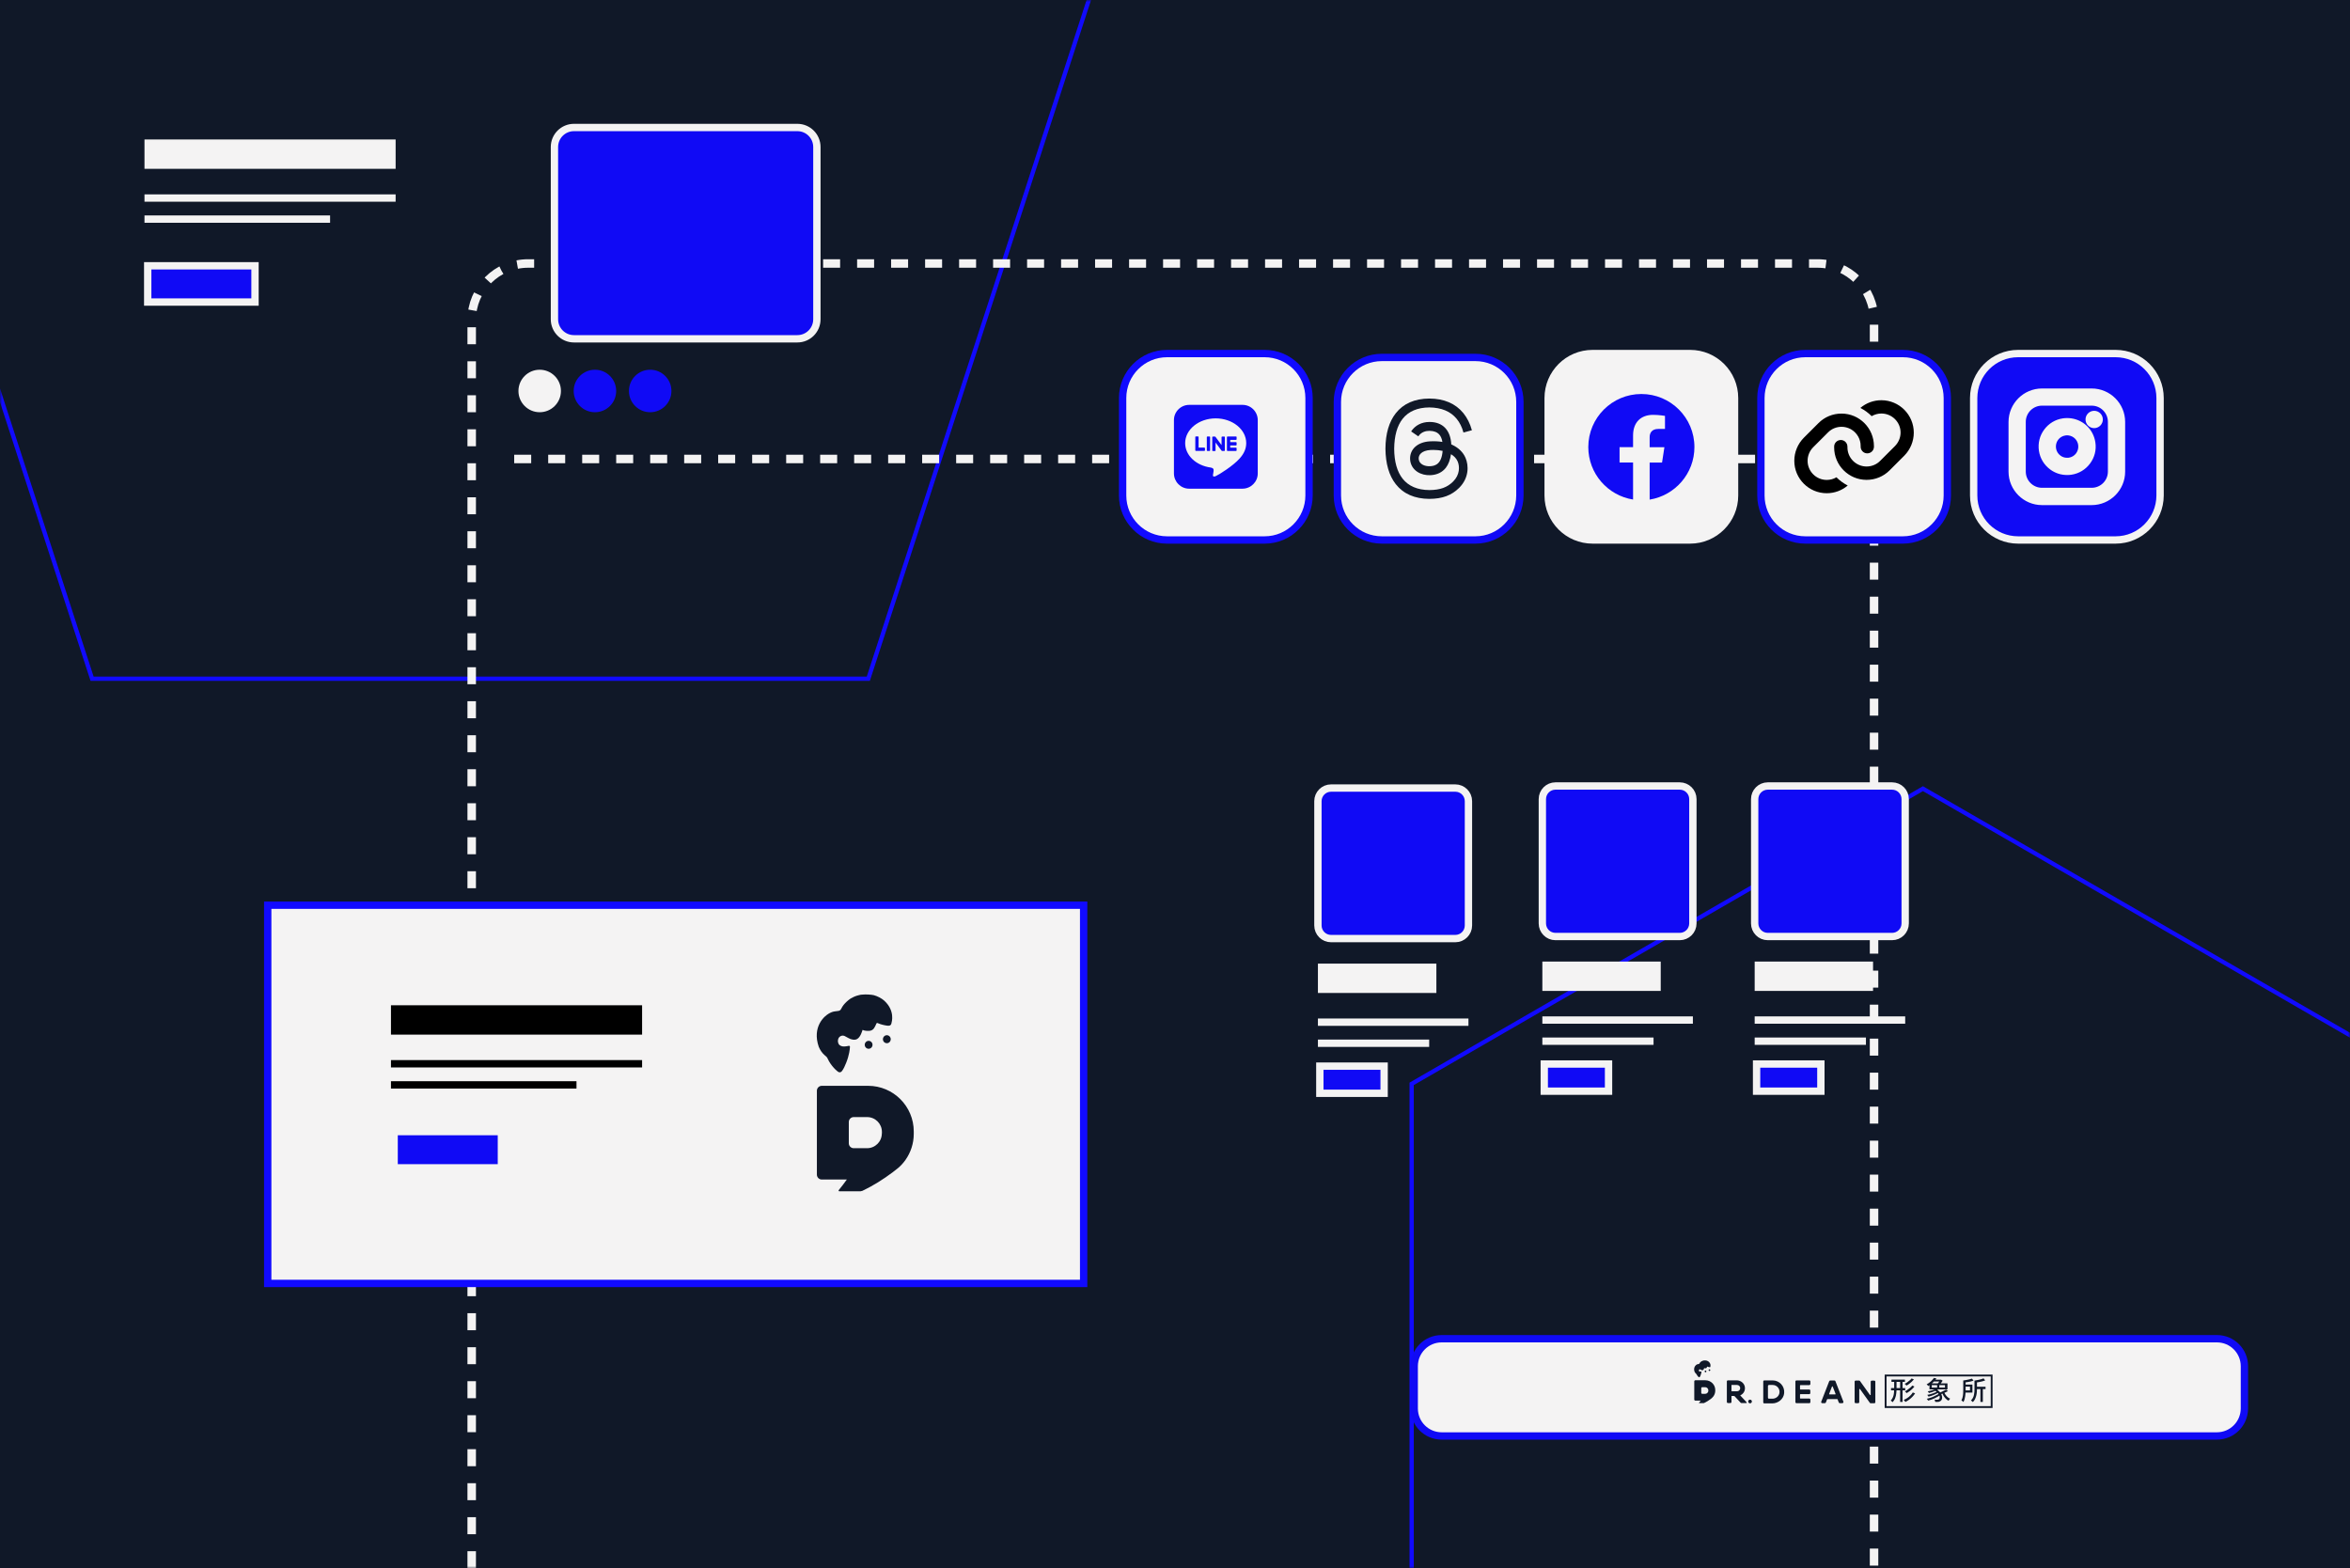 <svg xmlns="http://www.w3.org/2000/svg" width="553" height="369" viewBox="0 0 553 369" fill="none"><rect x="0" y="0" width="553" height="369" fill="#808080" stroke="none"/><g clip-path="url(#clip0_2467_2413)"><rect width="553" height="369" fill="#101828"></rect><mask id="mask0_2467_2413" style="mask-type:alpha" maskUnits="userSpaceOnUse" x="0" y="0" width="553" height="369"><path d="M553 0H0V369H553V0Z" fill="#BBBFC9"></path></mask><g mask="url(#mask0_2467_2413)"><path d="M572.811 255.038V393.961L452.5 463.423L332.189 393.961V255.038L452.5 185.576L572.811 255.038Z" stroke="#110AFF"></path><path d="M260.776 -14.016L204.331 159.707H21.669L-34.777 -14.016L113 -121.383L260.776 -14.016Z" stroke="#110AFF"></path><path d="M427.711 562H124.289C116.941 562 111 556.059 111 548.711V75.289C111 67.941 116.941 62 124.289 62H427.711C435.059 62 441 67.941 441 75.289V548.735C441 556.059 435.059 562 427.711 562Z" stroke="#F4F3F3" stroke-width="2" stroke-miterlimit="10" stroke-dasharray="4 4"></path><path d="M34 36.272H93.099" stroke="#F4F3F3" stroke-width="6.908" stroke-miterlimit="10"></path><path d="M34 46.6H93.099" stroke="#F4F3F3" stroke-width="1.727" stroke-miterlimit="10"></path><path d="M34 51.557H77.676" stroke="#F4F3F3" stroke-width="1.727" stroke-miterlimit="10"></path><path d="M60.009 62.543H34.76V71.075H60.009V62.543Z" fill="#100AF5" stroke="#F4F3F3" stroke-width="1.727" stroke-miterlimit="10"></path><path d="M187.635 79.721H135.065C132.526 79.721 130.471 77.666 130.471 75.127V34.594C130.471 32.055 132.526 30 135.065 30H187.635C190.174 30 192.229 32.055 192.229 34.594V75.127C192.229 77.666 190.174 79.721 187.635 79.721Z" fill="#100AF5" stroke="#F4F3F3" stroke-width="1.727" stroke-miterlimit="10"></path><path d="M121 108H425" stroke="#F4F3F3" stroke-width="2" stroke-miterlimit="10" stroke-dasharray="4 4"></path><path d="M127 97C129.761 97 132 94.761 132 92C132 89.239 129.761 87 127 87C124.239 87 122 89.239 122 92C122 94.761 124.239 97 127 97Z" fill="#F4F3F3"></path><path d="M140 97C142.761 97 145 94.761 145 92C145 89.239 142.761 87 140 87C137.239 87 135 89.239 135 92C135 94.761 137.239 97 140 97Z" fill="#100AF5"></path><path d="M153 97C155.761 97 158 94.761 158 92C158 89.239 155.761 87 153 87C150.239 87 148 89.239 148 92C148 94.761 150.239 97 153 97Z" fill="#100AF5"></path><path d="M255 213H63V302H255V213Z" fill="#F4F3F3" stroke="#110AFF" stroke-width="1.727" stroke-miterlimit="10"></path><path d="M204.283 255.5H193.386C192.747 255.5 192.229 256.018 192.229 256.657V276.397C192.229 277.036 192.747 277.554 193.386 277.554H199.275C198.67 278.4 198.031 279.247 197.375 280.041C197.289 280.145 197.358 280.317 197.496 280.317H202.504C202.642 280.283 202.798 280.248 202.936 280.214C205.475 279.005 207.858 277.502 210.086 275.827C210.518 275.499 210.967 275.153 211.381 274.808C212.02 274.255 212.59 273.634 213.074 272.943C214.3 271.199 215.025 269.092 215.025 266.795V266.242C215.025 260.318 210.224 255.5 204.283 255.5ZM207.513 266.691C207.513 268.625 205.958 270.18 204.024 270.18H200.898C200.259 270.18 199.741 269.662 199.741 269.023V264.014C199.741 263.375 200.259 262.857 200.898 262.857H204.041C205.976 262.857 207.53 264.411 207.53 266.346V266.691H207.513Z" fill="#101828"></path><path d="M194.078 248.317C194.354 248.559 194.648 248.749 194.786 249.146C195.529 250.804 197.014 252.151 197.394 252.289C197.653 252.358 197.895 252.306 198.085 252.082C198.551 251.495 198.845 250.769 199.138 250.044C199.846 248.265 200.002 246.763 200.002 246.417C200.036 246.245 199.984 246.072 199.76 246.089C199.466 246.141 199.19 246.21 198.931 246.227C198.482 246.262 198.033 246.262 197.618 245.951C197.238 245.709 197.066 245.018 197.238 244.518C197.411 243.896 198.102 243.499 198.741 243.775C199.069 243.93 199.38 244.12 199.708 244.293C200.261 244.621 201.193 244.828 201.729 244.466C202.506 243.999 202.886 242.635 202.972 242.342C203.542 242.601 204.181 242.583 204.509 242.566C205.269 242.532 205.649 242.117 205.977 241.426C206.063 241.254 206.15 241.064 206.219 240.891C206.305 240.684 206.392 240.684 206.564 240.753C206.927 240.908 207.307 241.046 207.687 241.133C208.015 241.236 208.378 241.271 208.723 241.34C209.172 241.409 209.656 241.392 209.777 240.77C209.846 240.476 210.675 237.851 208.084 235.468C207.462 234.898 206.426 234.38 205.632 234.173C205.079 234.035 203.697 233.948 202.955 234.035C202.696 234.052 202.419 234.069 202.16 234.155C201.85 234.242 201.504 234.311 201.193 234.449C200.848 234.587 200.502 234.777 200.157 234.967C199.846 235.192 199.501 235.433 199.207 235.727C198.689 236.228 198.309 236.642 197.946 237.385C197.774 237.73 197.549 237.869 197.083 237.903C196.599 237.972 196.15 237.989 195.701 238.179C193.767 238.922 191.107 241.789 192.662 246.296C192.99 247.091 193.439 247.764 194.078 248.317Z" fill="#101828"></path><path d="M203.49 245.851C203.49 246.369 203.905 246.783 204.406 246.783C204.906 246.783 205.321 246.369 205.321 245.851C205.321 245.332 204.906 244.918 204.406 244.918C203.905 244.918 203.49 245.332 203.49 245.851Z" fill="#101828"></path><path d="M208.361 243.655C207.894 243.844 207.653 244.38 207.825 244.863C207.998 245.347 208.533 245.589 209.017 245.416C209.483 245.226 209.725 244.691 209.552 244.207C209.362 243.706 208.827 243.465 208.361 243.655Z" fill="#101828"></path><path d="M92 240H151.099" stroke="black" stroke-width="6.908" stroke-miterlimit="10"></path><path d="M92 250.311H151.099" stroke="black" stroke-width="1.727" stroke-miterlimit="10"></path><path d="M92 255.283H135.659" stroke="black" stroke-width="1.727" stroke-miterlimit="10"></path><path d="M117.992 266.27H92.743V274.801H117.992V266.27Z" fill="#100AF5" stroke="#F4F3F3" stroke-width="1.727" stroke-miterlimit="10"></path><path d="M497.843 127.06H474.908C469.123 127.06 464.442 122.379 464.442 116.594V93.659C464.442 87.874 469.123 83.193 474.908 83.193H497.843C503.629 83.193 508.309 87.874 508.309 93.659V116.594C508.291 122.362 503.611 127.06 497.843 127.06Z" fill="#100AF5" stroke="#F4F3F3" stroke-width="1.727" stroke-miterlimit="10"></path><path d="M480.521 118.409C476.41 118.409 473.077 115.076 473.077 110.965V99.273C473.077 95.163 476.41 91.83 480.521 91.83H492.213C496.323 91.83 499.656 95.163 499.656 99.273V110.965C499.656 115.076 496.323 118.409 492.213 118.409H480.521ZM480.521 95.042C478.189 95.042 476.272 96.942 476.272 99.291V110.983C476.272 113.314 478.172 115.231 480.521 115.231H492.213C494.544 115.231 496.461 113.331 496.461 110.983V99.291C496.461 96.959 494.561 95.042 492.213 95.042H480.521Z" fill="#F4F3F3"></path><path d="M492.213 92.276C496.081 92.276 499.224 95.419 499.224 99.287V110.979C499.224 114.848 496.081 117.991 492.213 117.991H480.521C476.652 117.991 473.509 114.848 473.509 110.979V99.287C473.509 95.419 476.652 92.276 480.521 92.276H492.213ZM480.521 115.642H492.213C494.786 115.642 496.893 113.553 496.893 110.962V99.27C496.893 96.697 494.803 94.59 492.213 94.59H480.521C477.947 94.59 475.84 96.68 475.84 99.27V110.962C475.858 113.535 477.947 115.642 480.521 115.642ZM492.213 91.412H480.521C476.186 91.412 472.646 94.953 472.646 99.287V110.979C472.646 115.314 476.186 118.854 480.521 118.854H492.213C496.547 118.854 500.088 115.314 500.088 110.979V99.287C500.088 94.935 496.547 91.412 492.213 91.412ZM480.521 114.779C478.414 114.779 476.704 113.069 476.704 110.962V99.27C476.704 97.163 478.414 95.453 480.521 95.453H492.213C494.32 95.453 496.029 97.163 496.029 99.27V110.962C496.029 113.069 494.32 114.779 492.213 114.779H480.521Z" fill="#F4F3F3"></path><path d="M486.411 111.345C485.064 111.345 483.786 110.913 482.68 110.118C481.333 109.117 480.453 107.649 480.211 105.991C479.969 104.333 480.383 102.675 481.385 101.328C482.387 99.981 483.838 99.1 485.513 98.858C485.824 98.806 486.117 98.789 486.428 98.789C486.739 98.789 487.05 98.806 487.343 98.858C490.089 99.273 492.214 101.397 492.628 104.143C492.87 105.801 492.455 107.459 491.454 108.806C490.452 110.153 488.984 111.034 487.343 111.275C487.033 111.327 486.722 111.345 486.411 111.345ZM486.411 102.001C486.273 102.001 486.117 102.019 485.962 102.036C485.15 102.157 484.425 102.589 483.941 103.245C483.458 103.901 483.25 104.713 483.371 105.524C483.492 106.336 483.924 107.044 484.58 107.545C485.116 107.942 485.737 108.15 486.394 108.15C486.549 108.15 486.704 108.132 486.86 108.115C487.672 107.994 488.397 107.562 488.88 106.906C489.364 106.25 489.571 105.438 489.45 104.626C489.243 103.279 488.207 102.243 486.86 102.036C486.722 102.001 486.566 102.001 486.411 102.001Z" fill="#F4F3F3"></path><path d="M486.428 99.237C486.721 99.237 486.998 99.254 487.291 99.306C489.847 99.686 491.833 101.654 492.213 104.228C492.679 107.405 490.486 110.393 487.291 110.859C486.998 110.911 486.704 110.928 486.428 110.928C485.184 110.928 483.975 110.531 482.956 109.771C481.696 108.839 480.884 107.474 480.659 105.937C480.435 104.4 480.815 102.846 481.747 101.603C482.68 100.342 484.044 99.53 485.581 99.306C485.84 99.254 486.134 99.237 486.428 99.237ZM486.41 108.58C486.583 108.58 486.756 108.562 486.928 108.545C487.861 108.407 488.673 107.923 489.225 107.164C489.778 106.404 490.02 105.488 489.882 104.556C489.657 103.019 488.466 101.827 486.928 101.603C486.756 101.568 486.583 101.568 486.41 101.568C486.238 101.568 486.065 101.585 485.892 101.603C484.96 101.741 484.148 102.224 483.595 102.984C483.043 103.744 482.801 104.659 482.939 105.592C483.077 106.525 483.561 107.336 484.321 107.889C484.942 108.338 485.668 108.58 486.41 108.58ZM486.428 98.373C486.099 98.373 485.771 98.39 485.443 98.442C483.664 98.701 482.11 99.634 481.039 101.084C479.969 102.518 479.537 104.297 479.796 106.058C480.055 107.837 481.005 109.391 482.438 110.462C483.595 111.326 484.977 111.775 486.428 111.775C486.756 111.775 487.101 111.757 487.429 111.706C489.191 111.447 490.762 110.514 491.833 109.063C492.904 107.63 493.353 105.851 493.077 104.089C492.645 101.154 490.365 98.874 487.429 98.442C487.084 98.39 486.756 98.373 486.428 98.373ZM486.41 107.716C485.84 107.716 485.305 107.544 484.856 107.198C484.286 106.784 483.923 106.162 483.82 105.471C483.716 104.78 483.889 104.072 484.303 103.502C484.718 102.932 485.34 102.57 486.048 102.466C486.186 102.449 486.307 102.432 486.428 102.432C486.549 102.432 486.687 102.449 486.808 102.466C487.965 102.639 488.863 103.537 489.035 104.694C489.139 105.385 488.966 106.093 488.552 106.663C488.137 107.233 487.516 107.595 486.825 107.699C486.669 107.699 486.548 107.716 486.41 107.716Z" fill="#F4F3F3"></path><path d="M492.8 100.292C491.92 100.292 491.194 99.567 491.194 98.686C491.194 97.805 491.902 97.08 492.783 97.08C493.681 97.08 494.389 97.805 494.389 98.686C494.389 99.567 493.681 100.292 492.8 100.292Z" fill="#F4F3F3"></path><path d="M492.801 97.529C493.44 97.529 493.975 98.048 493.975 98.704C493.975 99.343 493.457 99.878 492.801 99.878C492.162 99.878 491.626 99.36 491.626 98.704C491.626 98.048 492.144 97.529 492.801 97.529ZM492.801 96.666C491.678 96.666 490.763 97.581 490.763 98.704C490.763 99.826 491.678 100.742 492.801 100.742C493.923 100.742 494.838 99.826 494.838 98.704C494.838 97.581 493.923 96.666 492.801 96.666Z" fill="#F4F3F3"></path><path d="M397.71 127.06H374.775C368.99 127.06 364.31 122.379 364.31 116.594V93.659C364.31 87.874 368.99 83.193 374.775 83.193H397.71C403.496 83.193 408.176 87.874 408.176 93.659V116.594C408.176 122.362 403.478 127.06 397.71 127.06Z" fill="#F4F3F3" stroke="#F4F3F3" stroke-width="1.727" stroke-miterlimit="10"></path><path d="M398.73 105.197C398.73 98.289 393.134 92.711 386.243 92.711C379.352 92.711 373.757 98.306 373.757 105.197C373.757 111.432 378.333 116.596 384.292 117.546V108.824H381.114V105.215H384.292V102.469C384.292 99.343 386.157 97.616 389.006 97.616C390.371 97.616 391.804 97.858 391.804 97.858V100.932H390.233C388.678 100.932 388.195 101.899 388.195 102.883V105.232H391.666L391.113 108.841H388.195V117.563C394.17 116.596 398.73 111.432 398.73 105.197Z" fill="#100AF5"></path><path d="M347.195 127.06H325.176C319.39 127.06 314.71 122.38 314.71 116.595V94.575C314.71 88.79 319.39 84.109 325.176 84.109H347.195C352.981 84.109 357.661 88.79 357.661 94.575V116.595C357.644 122.363 352.963 127.06 347.195 127.06Z" fill="#F4F3F3" stroke="#100AF5" stroke-width="1.727" stroke-miterlimit="10"></path><path d="M341.514 104.575C341.617 104.627 341.721 104.661 341.825 104.713C343.258 105.404 344.312 106.44 344.864 107.736C345.641 109.532 345.711 112.45 343.379 114.782C341.6 116.561 339.424 117.372 336.367 117.39H336.35C332.896 117.372 330.236 116.198 328.458 113.936C326.869 111.915 326.057 109.1 326.022 105.594V105.577C326.04 102.054 326.869 99.239 328.458 97.235C330.236 94.973 332.896 93.799 336.35 93.781H336.367C339.821 93.799 342.516 94.956 344.363 97.218C345.261 98.341 345.935 99.67 346.367 101.242L344.381 101.777C344.035 100.499 343.5 99.429 342.792 98.565C341.358 96.803 339.2 95.906 336.367 95.871C333.57 95.888 331.445 96.803 330.064 98.548C328.768 100.188 328.112 102.555 328.078 105.594C328.095 108.634 328.768 111 330.064 112.64C331.445 114.385 333.57 115.3 336.367 115.317C338.889 115.3 340.564 114.695 341.963 113.297C343.552 111.708 343.517 109.756 343.016 108.582C342.723 107.891 342.17 107.304 341.445 106.872C341.255 108.202 340.858 109.255 340.236 110.067C339.39 111.138 338.198 111.725 336.661 111.811C335.504 111.88 334.381 111.587 333.518 111.017C332.499 110.343 331.894 109.307 331.825 108.098C331.704 105.715 333.587 104.005 336.505 103.85C337.542 103.798 338.526 103.833 339.424 103.988C339.303 103.263 339.061 102.675 338.699 102.261C338.198 101.691 337.438 101.397 336.419 101.38H336.385C335.573 101.38 334.468 101.605 333.76 102.675L332.067 101.518C333.017 100.085 334.537 99.29 336.385 99.29H336.419C339.493 99.29 341.341 101.207 341.514 104.575ZM333.846 107.96C333.915 109.204 335.245 109.773 336.54 109.704C337.801 109.635 339.234 109.152 339.476 106.095C338.82 105.957 338.112 105.87 337.334 105.87C337.093 105.87 336.868 105.87 336.626 105.888C334.502 106.026 333.794 107.045 333.846 107.96Z" fill="#101828"></path><path d="M297.577 127.06H274.643C268.857 127.06 264.177 122.379 264.177 116.594V93.659C264.177 87.874 268.857 83.193 274.643 83.193H297.577C303.363 83.193 308.043 87.874 308.043 93.659V116.594C308.043 122.362 303.363 127.06 297.577 127.06Z" fill="#F4F3F3" stroke="#110AFF" stroke-width="1.727" stroke-miterlimit="10"></path><path d="M288.236 102.849V105.975C288.236 106.061 288.166 106.113 288.097 106.113H287.597C287.545 106.113 287.51 106.079 287.476 106.061L286.042 104.127V105.992C286.042 106.079 285.973 106.131 285.904 106.131H285.403C285.317 106.131 285.265 106.061 285.265 105.992V102.866C285.265 102.78 285.334 102.728 285.403 102.728H285.904C285.939 102.728 285.99 102.746 286.025 102.797L287.458 104.732V102.866C287.458 102.78 287.527 102.728 287.597 102.728H288.097C288.166 102.711 288.236 102.763 288.236 102.849ZM284.626 102.711H284.125C284.039 102.711 283.987 102.78 283.987 102.849V105.975C283.987 106.061 284.056 106.113 284.125 106.113H284.626C284.712 106.113 284.764 106.044 284.764 105.975V102.849C284.764 102.78 284.712 102.711 284.626 102.711ZM283.417 105.319H282.053V102.832C282.053 102.746 281.984 102.694 281.915 102.694H281.414C281.327 102.694 281.276 102.763 281.276 102.832V105.958C281.276 105.992 281.293 106.027 281.31 106.061C281.345 106.079 281.362 106.096 281.414 106.096H283.417C283.503 106.096 283.555 106.027 283.555 105.958V105.474C283.538 105.388 283.486 105.319 283.417 105.319ZM290.878 102.711H288.857C288.788 102.711 288.719 102.78 288.719 102.849V105.975C288.719 106.044 288.788 106.113 288.857 106.113H290.861C290.947 106.113 290.999 106.044 290.999 105.975V105.474C290.999 105.388 290.93 105.336 290.861 105.336H289.496V104.818H290.861C290.947 104.818 290.999 104.749 290.999 104.68V104.179C290.999 104.093 290.93 104.041 290.861 104.041H289.496V103.505H290.861C290.947 103.505 290.999 103.436 290.999 103.367V102.866C291.016 102.78 290.947 102.711 290.878 102.711ZM295.973 98.86V111.415C295.973 113.384 294.349 114.99 292.38 114.99H279.825C277.856 114.99 276.25 113.367 276.25 111.398V98.843C276.25 96.874 277.873 95.268 279.842 95.268H292.398C294.384 95.268 295.973 96.891 295.973 98.86ZM293.261 104.265C293.261 101.053 290.032 98.445 286.077 98.445C282.122 98.445 278.892 101.053 278.892 104.265C278.892 107.149 281.448 109.55 284.902 110.016C285.749 110.189 285.645 110.5 285.455 111.64C285.42 111.812 285.317 112.348 286.077 112.037C286.837 111.709 290.204 109.602 291.724 107.875C292.76 106.718 293.261 105.543 293.261 104.265Z" fill="#100AF5"></path><path d="M447.777 127.06H424.842C419.056 127.06 414.376 122.379 414.376 116.594V93.659C414.376 87.874 419.056 83.193 424.842 83.193H447.777C453.562 83.193 458.242 87.874 458.242 93.659V116.594C458.242 122.362 453.545 127.06 447.777 127.06Z" fill="#F4F3F3" stroke="#100AF5" stroke-width="1.727" stroke-miterlimit="10"></path><path d="M442.717 97.302C441.905 97.302 441.128 97.526 440.437 97.923C439.66 97.146 438.762 96.49 437.778 95.989C439.159 94.815 440.903 94.176 442.717 94.176C446.931 94.176 450.35 97.595 450.35 101.809C450.35 103.83 449.539 105.781 448.122 107.215L444.651 110.686C443.218 112.12 441.283 112.914 439.246 112.914C435.032 112.914 431.612 109.494 431.612 105.281C431.612 105.211 431.612 105.142 431.612 105.056C431.629 104.193 432.355 103.519 433.218 103.536C434.082 103.554 434.755 104.279 434.738 105.142C434.738 105.194 434.738 105.229 434.738 105.263C434.738 107.75 436.759 109.771 439.246 109.771C440.437 109.771 441.594 109.304 442.441 108.441L445.912 104.97C446.758 104.123 447.242 102.966 447.242 101.775C447.242 99.322 445.221 97.302 442.717 97.302ZM435.688 101.084C435.602 101.049 435.498 100.998 435.412 100.928C434.79 100.618 434.099 100.428 433.356 100.428C432.165 100.428 431.008 100.894 430.161 101.757L426.69 105.229C425.844 106.075 425.36 107.232 425.36 108.424C425.36 110.911 427.381 112.931 429.868 112.931C430.68 112.931 431.457 112.724 432.147 112.31C432.925 113.087 433.823 113.743 434.807 114.244C433.425 115.418 431.681 116.057 429.868 116.057C425.654 116.057 422.234 112.638 422.234 108.424C422.234 106.403 423.046 104.452 424.462 103.018L427.934 99.547C429.367 98.113 431.301 97.319 433.339 97.319C437.57 97.319 440.973 100.773 440.973 104.97C440.973 105.039 440.973 105.091 440.973 105.16C440.955 106.023 440.23 106.697 439.366 106.679C438.503 106.662 437.829 105.937 437.847 105.073C437.847 105.039 437.847 105.004 437.847 104.952C437.864 103.329 436.983 101.878 435.688 101.084Z" fill="black"></path><path d="M521.676 337.893H339.251C335.693 337.893 332.792 335.009 332.792 331.434V321.469C332.792 317.911 335.676 315.01 339.251 315.01H521.694C525.251 315.01 528.153 317.894 528.153 321.469V331.434C528.135 335.009 525.251 337.893 521.676 337.893Z" fill="#F4F3F3" stroke="#100AF5" stroke-width="1.727" stroke-miterlimit="10"></path><path d="M468.673 323.666H443.718V331.092H468.673V323.666Z" stroke="#101828" stroke-width="0.432" stroke-miterlimit="10"></path><path d="M417.035 330.228H415.17C415.031 330.228 414.928 330.107 414.928 329.986V325.064C414.928 324.926 415.049 324.822 415.17 324.822H417.156C418.744 324.822 420.005 326.187 419.85 327.81C419.729 329.192 418.451 330.228 417.035 330.228ZM416.275 329.123H417.087C417.864 329.123 418.572 328.604 418.727 327.827C418.934 326.808 418.14 325.893 417.156 325.893H416.275C416.137 325.893 416.033 326.014 416.033 326.135V328.846C416.033 329.019 416.137 329.123 416.275 329.123Z" fill="#101828"></path><path d="M426.015 325.668V325.064C426.015 324.926 425.894 324.822 425.774 324.822H422.734C422.596 324.822 422.492 324.943 422.492 325.064V329.934C422.492 330.072 422.613 330.176 422.734 330.176H425.774C425.912 330.176 426.015 330.055 426.015 329.934V329.33C426.015 329.192 425.894 329.088 425.774 329.088H423.684C423.632 329.088 423.58 329.036 423.58 328.984V328.155C423.58 328.104 423.632 328.052 423.684 328.052H425.756C425.894 328.052 425.998 327.931 425.998 327.81V327.206C425.998 327.067 425.877 326.964 425.756 326.964H423.684C423.632 326.964 423.58 326.912 423.58 326.86V326.031C423.58 325.979 423.632 325.928 423.684 325.928H425.774C425.894 325.91 426.015 325.807 426.015 325.668Z" fill="#101828"></path><path d="M433.788 329.829L431.906 324.993C431.871 324.89 431.767 324.838 431.664 324.838H430.697C430.593 324.838 430.507 324.907 430.455 324.993L428.572 329.829C428.503 330.002 428.624 330.174 428.814 330.174H429.419C429.522 330.174 429.609 330.105 429.66 330.019L429.937 329.294C429.954 329.259 429.989 329.225 430.023 329.225H432.337C432.372 329.225 432.424 329.259 432.424 329.294L432.7 330.019C432.734 330.123 432.838 330.174 432.942 330.174H433.546C433.719 330.174 433.84 329.984 433.788 329.829ZM430.438 327.981L431.094 326.289C431.128 326.202 431.249 326.202 431.284 326.289L431.94 327.981C431.975 328.05 431.923 328.119 431.854 328.119H430.541C430.455 328.119 430.403 328.05 430.438 327.981Z" fill="#101828"></path><path d="M436.672 330.177H437.277C437.415 330.177 437.519 330.056 437.519 329.935V326.93C437.519 326.826 437.64 326.792 437.709 326.878L440.006 330.09C440.057 330.159 440.126 330.194 440.213 330.194H441.059C441.197 330.194 441.301 330.073 441.301 329.952V325.116C441.301 324.978 441.18 324.875 441.059 324.875H440.455C440.316 324.875 440.213 324.996 440.213 325.116V328.173C440.213 328.277 440.092 328.311 440.023 328.225L437.691 324.961C437.64 324.892 437.57 324.857 437.484 324.857H436.672C436.534 324.857 436.431 324.978 436.431 325.099V329.935C436.431 330.056 436.534 330.177 436.672 330.177Z" fill="#101828"></path><path d="M407.45 328.483H408.038C408.089 328.483 408.158 328.501 408.193 328.552L409.592 330.055C409.644 330.107 409.713 330.141 409.782 330.141H410.956C411.043 330.141 411.077 330.038 411.025 329.986L409.505 328.345C410.214 328.034 410.697 327.309 410.611 326.48C410.524 325.513 409.661 324.805 408.677 324.805H406.604C406.466 324.805 406.362 324.926 406.362 325.046V328.121V328.501V329.899C406.362 330.038 406.483 330.141 406.604 330.141H407.209C407.347 330.141 407.45 330.02 407.45 329.899V328.483ZM407.45 325.893H408.763C409.177 325.893 409.505 326.221 409.505 326.635C409.505 327.05 409.177 327.378 408.763 327.378H407.45V325.893Z" fill="#101828"></path><path d="M411.819 330.209C412.061 330.209 412.251 330.019 412.251 329.777C412.251 329.536 412.061 329.346 411.819 329.346C411.578 329.346 411.388 329.536 411.388 329.777C411.388 330.019 411.578 330.209 411.819 330.209Z" fill="#101828"></path><path d="M401.303 324.787H398.937C398.799 324.787 398.695 324.908 398.695 325.046V329.329C398.695 329.467 398.816 329.571 398.937 329.571H400.215C400.077 329.761 399.939 329.934 399.801 330.106C399.783 330.124 399.801 330.158 399.835 330.158H400.923C400.958 330.158 400.992 330.141 401.01 330.141C401.562 329.882 402.08 329.554 402.564 329.191C402.667 329.122 402.754 329.053 402.84 328.966C402.978 328.846 403.099 328.707 403.203 328.569C403.462 328.189 403.635 327.74 403.635 327.239V327.119C403.652 325.823 402.598 324.787 401.303 324.787ZM402.011 327.222C402.011 327.637 401.666 327.982 401.251 327.982H400.578C400.44 327.982 400.336 327.861 400.336 327.74V326.652C400.336 326.514 400.457 326.411 400.578 326.411H401.251C401.666 326.411 402.011 326.756 402.011 327.17V327.222Z" fill="#101828"></path><path d="M399.092 323.231C399.144 323.282 399.213 323.317 399.247 323.403C399.403 323.766 399.731 324.06 399.817 324.077C399.869 324.094 399.921 324.077 399.973 324.025C400.076 323.904 400.145 323.731 400.197 323.576C400.353 323.196 400.387 322.868 400.387 322.782C400.387 322.747 400.387 322.713 400.335 322.713C400.266 322.73 400.214 322.747 400.163 322.747C400.059 322.764 399.973 322.747 399.869 322.695C399.783 322.643 399.748 322.488 399.783 322.384C399.817 322.246 399.973 322.16 400.111 322.229C400.18 322.264 400.249 322.298 400.318 322.35C400.439 322.419 400.646 322.471 400.75 322.384C400.922 322.281 401.009 321.987 401.026 321.918C401.147 321.97 401.285 321.97 401.354 321.97C401.527 321.97 401.596 321.866 401.665 321.728C401.682 321.694 401.7 321.642 401.717 321.607C401.734 321.555 401.751 321.555 401.786 321.573C401.872 321.607 401.941 321.642 402.028 321.659C402.097 321.676 402.183 321.694 402.252 321.711C402.356 321.728 402.459 321.728 402.477 321.59C402.494 321.521 402.667 320.951 402.114 320.433C401.976 320.312 401.751 320.191 401.579 320.157C401.458 320.122 401.164 320.105 400.991 320.122C400.94 320.122 400.871 320.139 400.819 320.157C400.75 320.174 400.681 320.191 400.612 320.226C400.542 320.26 400.456 320.295 400.387 320.329C400.318 320.381 400.249 320.433 400.18 320.485C400.059 320.588 399.99 320.692 399.903 320.847C399.869 320.916 399.817 320.951 399.714 320.968C399.61 320.986 399.506 320.986 399.42 321.02C399.005 321.175 398.418 321.797 398.764 322.782C398.867 322.954 398.954 323.11 399.092 323.231Z" fill="#101828"></path><path d="M401.13 322.696C401.13 322.817 401.216 322.904 401.338 322.904C401.459 322.904 401.545 322.817 401.545 322.696C401.545 322.575 401.459 322.488 401.338 322.488C401.216 322.488 401.13 322.575 401.13 322.696Z" fill="#101828"></path><path d="M402.2 322.212C402.096 322.246 402.044 322.368 402.079 322.472C402.114 322.575 402.235 322.627 402.339 322.593C402.443 322.558 402.494 322.437 402.46 322.333C402.408 322.229 402.304 322.177 402.2 322.212Z" fill="#101828"></path><path d="M445.099 324.634H448.26V325.169H445.099V324.634ZM444.996 326.62H448.329V327.155H444.996V326.62ZM447.137 324.772H447.707V329.884H447.137V324.772ZM445.756 324.772H446.291V326.758C446.291 327.138 446.274 327.518 446.222 327.898C446.187 328.278 446.101 328.64 445.963 328.986C445.842 329.331 445.635 329.642 445.359 329.953C445.324 329.918 445.289 329.866 445.238 329.815C445.186 329.763 445.134 329.711 445.082 329.676C445.03 329.625 444.979 329.59 444.927 329.573C445.169 329.314 445.341 329.02 445.462 328.727C445.583 328.416 445.652 328.105 445.687 327.777C445.721 327.449 445.738 327.12 445.738 326.792V324.772H445.756ZM449.831 324.357L450.384 324.582C450.229 324.772 450.056 324.962 449.866 325.134C449.676 325.307 449.469 325.48 449.262 325.635C449.054 325.791 448.847 325.929 448.623 326.032C448.571 325.963 448.519 325.912 448.433 325.825C448.364 325.756 448.277 325.687 448.208 325.618C448.398 325.532 448.605 325.411 448.795 325.273C449.003 325.134 449.193 324.979 449.365 324.824C449.572 324.685 449.711 324.513 449.831 324.357ZM449.987 326.032L450.505 326.257C450.35 326.447 450.177 326.654 449.97 326.844C449.78 327.034 449.555 327.207 449.331 327.38C449.106 327.552 448.899 327.69 448.674 327.811C448.623 327.742 448.571 327.69 448.484 327.604C448.415 327.535 448.329 327.466 448.26 327.397C448.467 327.293 448.674 327.172 448.882 327.017C449.089 326.879 449.296 326.706 449.486 326.551C449.711 326.378 449.866 326.205 449.987 326.032ZM450.108 327.656L450.66 327.863C450.488 328.139 450.281 328.416 450.039 328.657C449.797 328.917 449.538 329.141 449.262 329.348C448.985 329.556 448.692 329.728 448.381 329.884C448.329 329.815 448.277 329.728 448.191 329.642C448.122 329.556 448.035 329.486 447.966 329.417C448.26 329.297 448.536 329.141 448.813 328.968C449.089 328.796 449.331 328.588 449.555 328.364C449.78 328.139 449.97 327.915 450.108 327.656ZM455.203 327.138L455.582 326.844C455.911 327.034 456.17 327.224 456.377 327.449C456.584 327.656 456.74 327.88 456.843 328.105C456.947 328.329 456.999 328.554 457.016 328.761C457.033 328.968 456.999 329.158 456.93 329.314C456.86 329.486 456.757 329.607 456.601 329.694C456.498 329.763 456.377 329.815 456.273 329.849C456.17 329.866 456.049 329.884 455.911 329.884C455.842 329.884 455.755 329.884 455.669 329.884C455.582 329.884 455.479 329.884 455.393 329.866C455.393 329.797 455.375 329.711 455.341 329.607C455.323 329.504 455.272 329.417 455.237 329.348C455.358 329.366 455.462 329.366 455.565 329.366C455.669 329.366 455.755 329.366 455.824 329.366C455.911 329.366 455.98 329.366 456.049 329.348C456.118 329.331 456.187 329.314 456.239 329.262C456.36 329.193 456.429 329.089 456.446 328.934C456.481 328.778 456.463 328.588 456.377 328.381C456.308 328.174 456.17 327.967 455.98 327.742C455.79 327.518 455.531 327.328 455.203 327.138ZM455.911 327.362L456.308 327.569C456.152 327.69 455.98 327.794 455.79 327.898C455.6 328.001 455.375 328.105 455.151 328.191C454.926 328.278 454.702 328.364 454.477 328.45C454.253 328.519 454.028 328.588 453.821 328.64C453.786 328.571 453.735 328.519 453.683 328.433C453.614 328.347 453.562 328.278 453.51 328.226C453.717 328.191 453.942 328.139 454.166 328.088C454.391 328.019 454.615 327.967 454.84 327.88C455.064 327.811 455.254 327.725 455.444 327.639C455.617 327.552 455.79 327.466 455.911 327.362ZM456.239 327.949L456.653 328.174C456.481 328.329 456.291 328.468 456.049 328.606C455.807 328.744 455.565 328.882 455.306 329.003C455.047 329.124 454.788 329.227 454.512 329.331C454.253 329.435 453.994 329.504 453.735 329.573C453.7 329.504 453.648 329.435 453.579 329.348C453.51 329.262 453.458 329.193 453.406 329.141C453.648 329.089 453.907 329.02 454.184 328.934C454.443 328.847 454.719 328.761 454.961 328.64C455.22 328.537 455.462 328.416 455.669 328.295C455.911 328.208 456.083 328.088 456.239 327.949ZM454.995 324.651H456.774V325.083H454.995V324.651ZM454.581 325.929V326.499H457.689V325.929H454.581ZM454.045 325.514H458.277V326.93H454.045V325.514ZM455.082 324.236L455.686 324.357C455.462 324.685 455.185 324.996 454.874 325.29C454.564 325.601 454.184 325.877 453.752 326.136C453.735 326.084 453.683 326.032 453.648 325.998C453.596 325.946 453.562 325.894 453.51 325.86C453.458 325.808 453.424 325.773 453.372 325.739C453.631 325.601 453.89 325.445 454.097 325.273C454.322 325.1 454.512 324.927 454.667 324.737C454.84 324.564 454.978 324.409 455.082 324.236ZM456.55 324.651H456.671L456.757 324.634L457.137 324.893C457.068 325.013 456.981 325.117 456.895 325.255C456.809 325.376 456.705 325.497 456.601 325.618C456.498 325.722 456.411 325.825 456.308 325.912C456.256 325.877 456.187 325.825 456.101 325.773C456.014 325.722 455.945 325.67 455.876 325.652C455.962 325.583 456.031 325.48 456.118 325.393C456.204 325.29 456.273 325.186 456.342 325.083C456.411 324.979 456.463 324.875 456.498 324.789V324.651H456.55ZM455.842 325.704H456.36V326.671H455.842V325.704ZM455.824 326.654L456.187 326.861C456.049 326.965 455.876 327.051 455.703 327.138C455.513 327.224 455.323 327.31 455.116 327.397C454.909 327.483 454.702 327.552 454.494 327.621C454.287 327.69 454.097 327.742 453.925 327.777C453.89 327.725 453.838 327.656 453.786 327.587C453.735 327.5 453.683 327.449 453.631 327.397C453.873 327.345 454.149 327.293 454.425 327.207C454.702 327.138 454.978 327.051 455.22 326.948C455.444 326.861 455.652 326.758 455.824 326.654ZM457.931 326.982L458.398 327.328C458.225 327.431 458.035 327.518 457.828 327.621C457.638 327.708 457.43 327.794 457.223 327.88C457.033 327.967 456.843 328.036 456.671 328.088L456.308 327.759C456.481 327.69 456.671 327.621 456.86 327.535C457.05 327.449 457.258 327.345 457.43 327.241C457.638 327.172 457.793 327.069 457.931 326.982ZM457.448 327.5C457.517 327.69 457.62 327.898 457.759 328.105C457.897 328.312 458.052 328.519 458.242 328.692C458.432 328.882 458.657 329.02 458.916 329.124C458.881 329.158 458.829 329.21 458.777 329.262C458.726 329.314 458.674 329.383 458.639 329.435C458.588 329.504 458.553 329.556 458.536 329.607C458.277 329.469 458.035 329.296 457.845 329.089C457.638 328.865 457.465 328.64 457.327 328.398C457.189 328.157 457.085 327.932 456.999 327.725L457.448 327.5ZM464.874 326.309H467.24V326.861H464.874V326.309ZM466.031 326.706H466.601V329.884H466.031V326.706ZM461.972 324.841H462.542V327C462.542 327.224 462.542 327.449 462.525 327.708C462.508 327.967 462.491 328.226 462.456 328.485C462.421 328.744 462.37 329.003 462.301 329.245C462.232 329.486 462.145 329.711 462.024 329.901C461.99 329.866 461.955 329.815 461.886 329.763C461.834 329.711 461.765 329.676 461.713 329.625C461.644 329.573 461.593 329.556 461.558 329.521C461.696 329.279 461.782 329.003 461.852 328.709C461.921 328.416 461.955 328.122 461.972 327.811C461.99 327.5 461.99 327.224 461.99 326.965V324.841H461.972ZM466.774 324.34L467.154 324.824C466.946 324.91 466.705 324.979 466.445 325.048C466.186 325.117 465.91 325.169 465.634 325.221C465.357 325.273 465.081 325.307 464.822 325.342C464.822 325.273 464.787 325.186 464.753 325.1C464.718 324.996 464.684 324.927 464.649 324.858C464.908 324.824 465.15 324.772 465.426 324.72C465.686 324.668 465.945 324.616 466.169 324.547C466.394 324.478 466.601 324.409 466.774 324.34ZM462.283 325.791H464.149V327.69H462.283V327.172H463.579V326.291H462.283V325.791ZM464.045 324.392L464.408 324.875C464.2 324.944 463.976 325.013 463.717 325.083C463.458 325.134 463.199 325.186 462.922 325.221C462.646 325.255 462.387 325.29 462.145 325.324C462.145 325.255 462.111 325.169 462.076 325.083C462.042 324.996 462.007 324.91 461.972 324.841C462.214 324.806 462.456 324.772 462.715 324.72C462.974 324.668 463.216 324.616 463.44 324.564C463.682 324.513 463.872 324.444 464.045 324.392ZM464.632 324.858H465.219V326.827C465.219 327.069 465.202 327.31 465.185 327.587C465.167 327.863 465.116 328.139 465.047 328.416C464.977 328.692 464.874 328.968 464.753 329.227C464.632 329.486 464.459 329.711 464.235 329.918C464.2 329.884 464.166 329.832 464.114 329.78C464.062 329.728 463.993 329.676 463.941 329.642C463.889 329.59 463.838 329.556 463.803 329.538C463.993 329.348 464.149 329.141 464.269 328.917C464.39 328.692 464.459 328.468 464.511 328.226C464.563 327.984 464.598 327.742 464.615 327.518C464.632 327.276 464.632 327.051 464.632 326.844V324.858Z" fill="#101828"></path><path d="M445.238 220.372H416C414.29 220.372 412.908 218.991 412.908 217.281V188.043C412.908 186.333 414.29 184.951 416 184.951H445.238C446.948 184.951 448.329 186.333 448.329 188.043V217.281C448.329 218.991 446.948 220.372 445.238 220.372Z" fill="#100AF5" stroke="#F4F3F3" stroke-width="1.727" stroke-miterlimit="10"></path><path d="M412.908 229.717H440.765" stroke="#F4F3F3" stroke-width="6.908" stroke-miterlimit="10"></path><path d="M412.908 240.025H448.329" stroke="#F4F3F3" stroke-width="1.727" stroke-miterlimit="10"></path><path d="M412.908 244.998H439.09" stroke="#F4F3F3" stroke-width="1.727" stroke-miterlimit="10"></path><path d="M428.485 250.371H413.356V256.761H428.485V250.371Z" fill="#100AF5" stroke="#F4F3F3" stroke-width="1.727" stroke-miterlimit="10"></path><path d="M342.463 220.855H313.224C311.514 220.855 310.133 219.473 310.133 217.763V188.525C310.133 186.815 311.514 185.434 313.224 185.434H342.463C344.172 185.434 345.554 186.815 345.554 188.525V217.763C345.554 219.473 344.172 220.855 342.463 220.855Z" fill="#100AF5" stroke="#F4F3F3" stroke-width="1.727" stroke-miterlimit="10"></path><path d="M310.133 230.199H338.007" stroke="#F4F3F3" stroke-width="6.908" stroke-miterlimit="10"></path><path d="M310.133 240.525H345.554" stroke="#F4F3F3" stroke-width="1.727" stroke-miterlimit="10"></path><path d="M310.133 245.48H336.314" stroke="#F4F3F3" stroke-width="1.727" stroke-miterlimit="10"></path><path d="M325.711 250.869H310.582V257.259H325.711V250.869Z" fill="#100AF5" stroke="#F4F3F3" stroke-width="1.727" stroke-miterlimit="10"></path><path d="M395.275 220.372H366.037C364.327 220.372 362.945 218.991 362.945 217.281V188.043C362.945 186.333 364.327 184.951 366.037 184.951H395.275C396.985 184.951 398.367 186.333 398.367 188.043V217.281C398.367 218.991 396.985 220.372 395.275 220.372Z" fill="#100AF5" stroke="#F4F3F3" stroke-width="1.727" stroke-miterlimit="10"></path><path d="M362.945 229.717H390.802" stroke="#F4F3F3" stroke-width="6.908" stroke-miterlimit="10"></path><path d="M362.945 240.025H398.367" stroke="#F4F3F3" stroke-width="1.727" stroke-miterlimit="10"></path><path d="M362.945 244.998H389.11" stroke="#F4F3F3" stroke-width="1.727" stroke-miterlimit="10"></path><path d="M378.522 250.371H363.394V256.761H378.522V250.371Z" fill="#100AF5" stroke="#F4F3F3" stroke-width="1.727" stroke-miterlimit="10"></path></g></g><defs><clipPath id="clip0_2467_2413"><rect width="553" height="369" fill="white"></rect></clipPath></defs></svg>